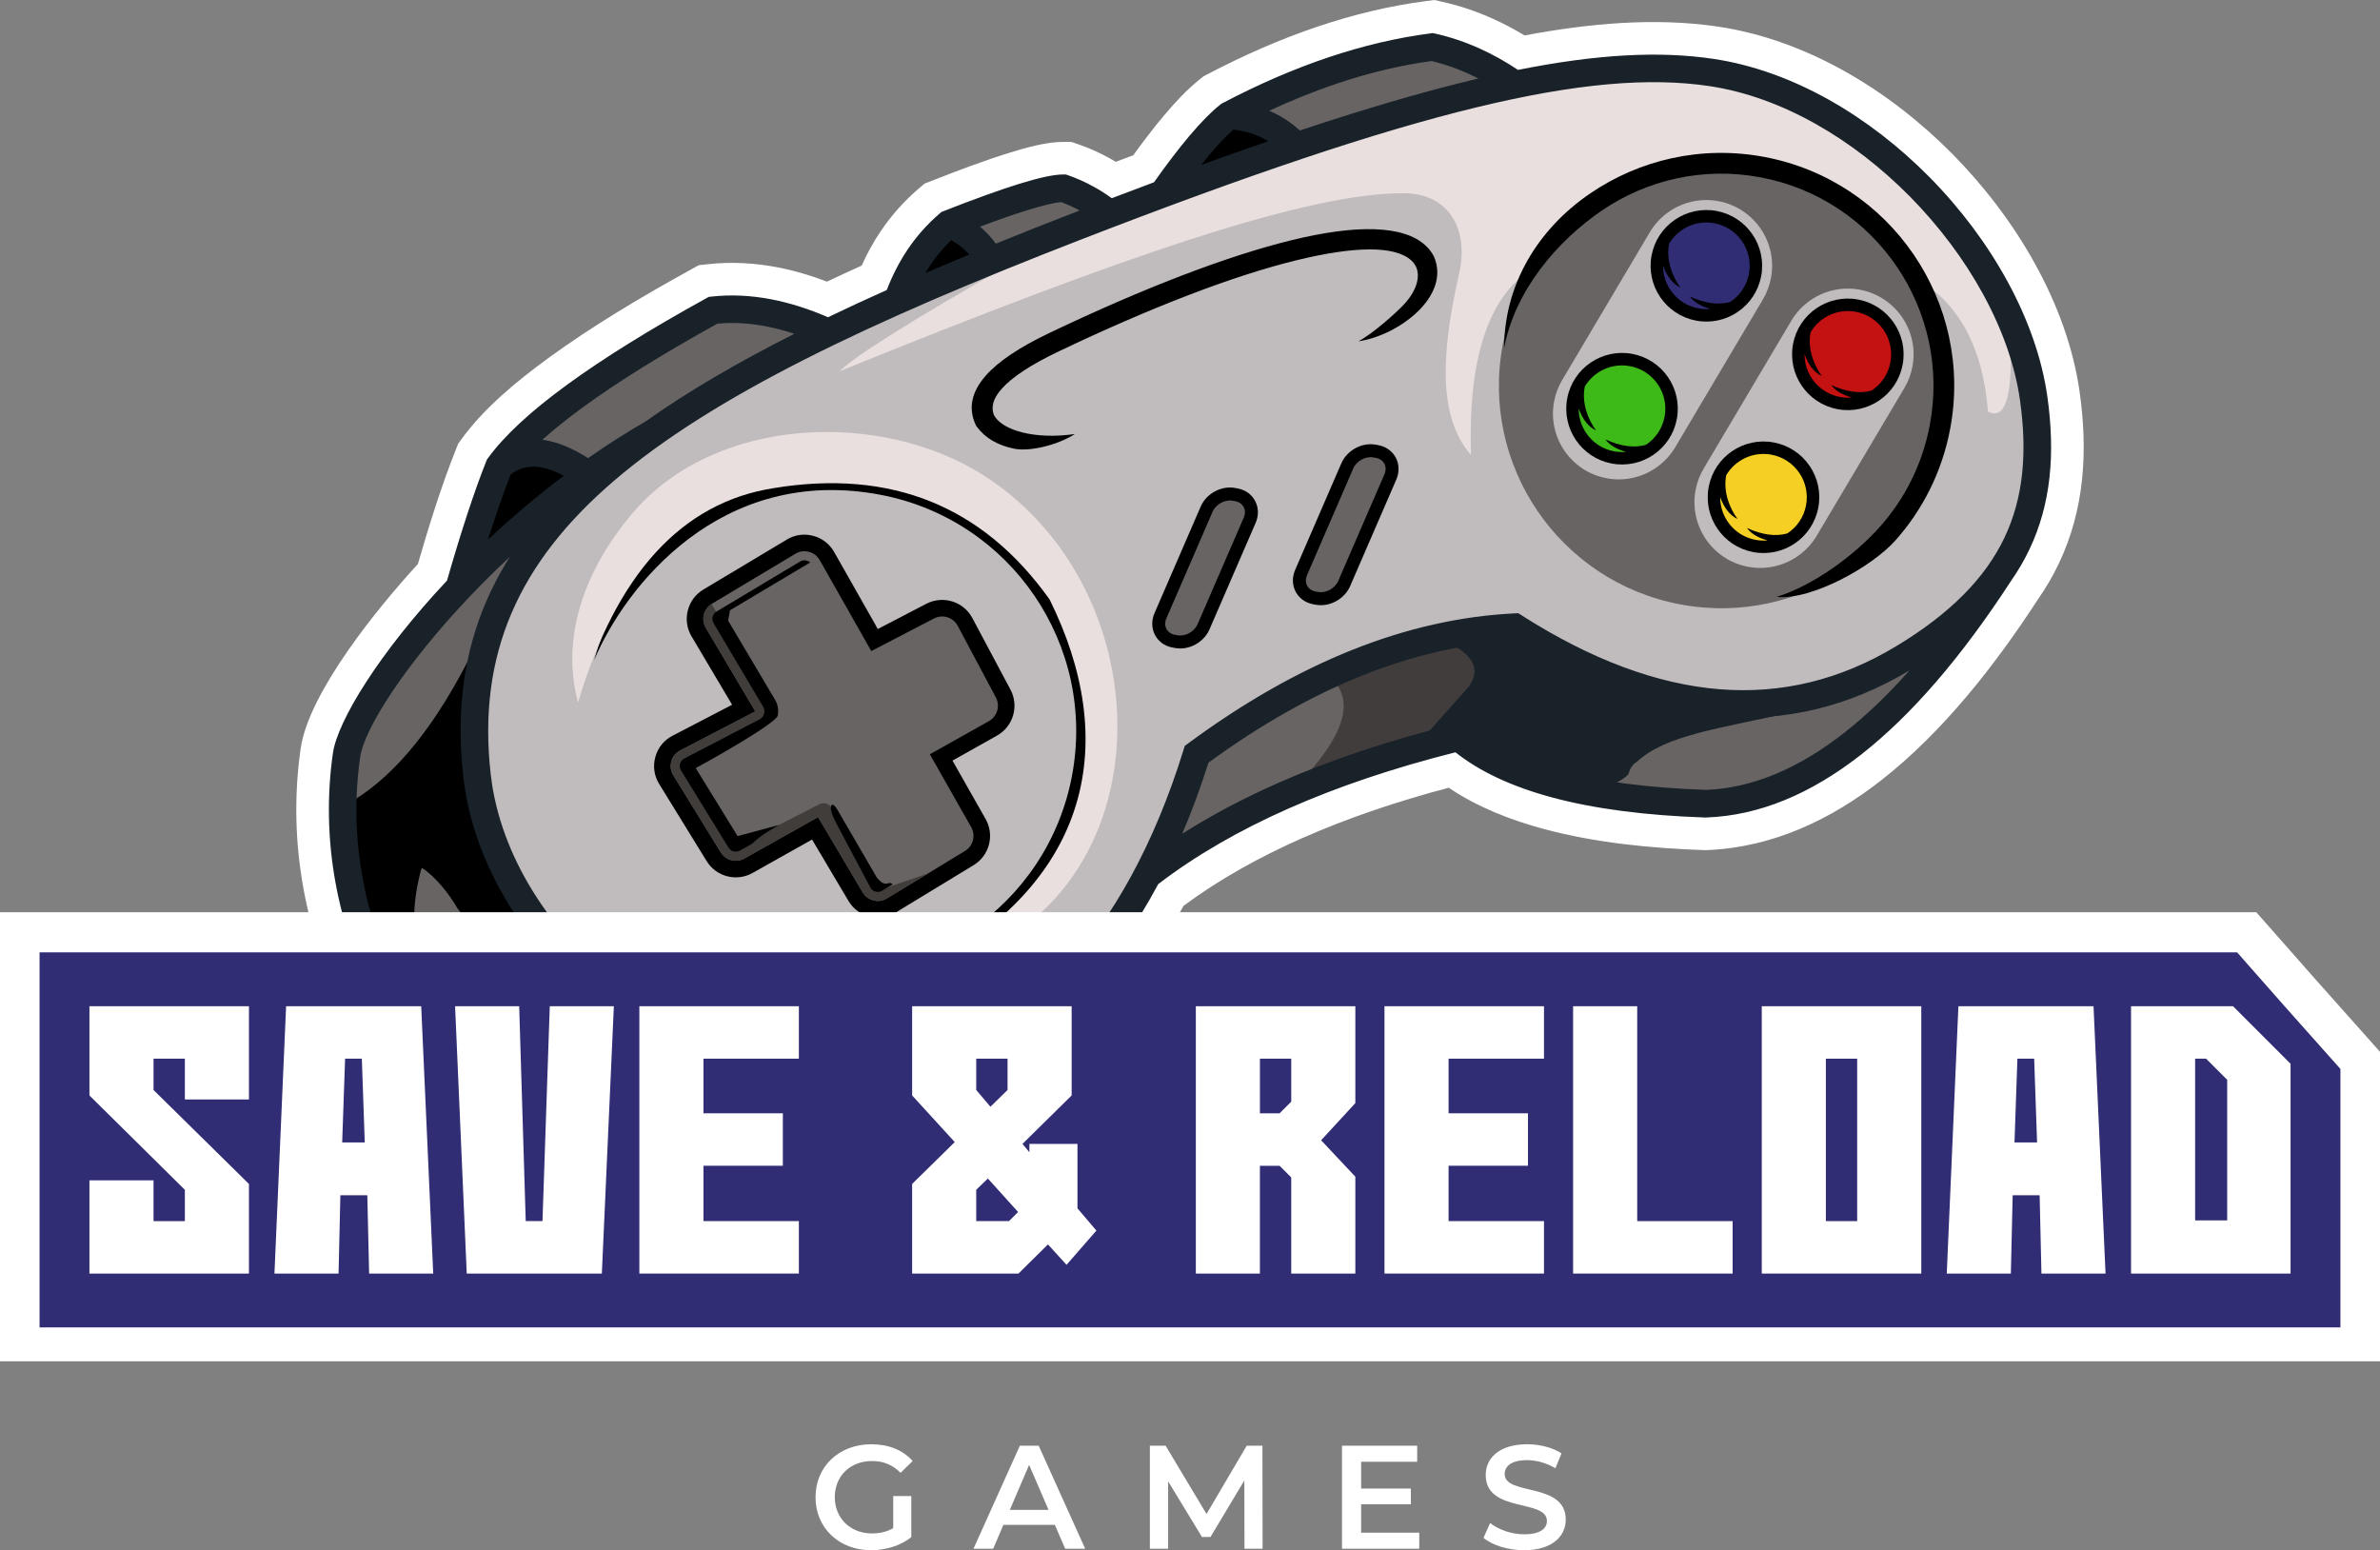 <?xml version="1.0" encoding="UTF-8"?>
<svg xmlns="http://www.w3.org/2000/svg" viewBox="0 0 193.982 126.338">
  <rect x="0" y="0" width="193.982" height="126.338" fill="#808080" stroke="none"/>
  <defs>
    <style>.d,.e{fill:#fff;}.f{fill:#192129;}.g{fill:#3dba17;}.g,.h,.i,.j,.k,.l,.e,.m,.n,.o,.p,.q{fill-rule:evenodd;}.h{fill:#413d3c;}.i{fill:#403d3b;}.j{fill:#c0bcbd;}.k{fill:#302d75;}.l{fill:#c41112;}.m{fill:#e9dfde;}.n{fill:#f5cf24;}.o{fill:#686463;}.p{fill:#676463;}</style>
  </defs>
  <g id="a"></g>
  <g id="b">
    <g id="c">
      <g>
        <g>
          <path class="e" d="M107.602,59.565c3.401-1.252,6.889-2.283,10.397-3.15l1.898-.469,1.478,1.276c1.751,1.511,4.2,2.437,6.404,3.03,3.613,.972,7.557,1.335,11.29,1.464,1.09-.053,2.15-.252,3.175-.563-.82,.004-1.649-.027-2.484-.095-6.174-.496-12.023-2.9-17.278-6.095-3.603,.308-7.108,1.217-10.468,2.56-1.504,.601-2.975,1.287-4.413,2.041m-24.37,19.31c-2.296,1.366-4.872,2.309-7.641,2.821l-12.212,2.259c2.64,.635,5.369,.855,8.075,.554,.242-.028,.483-.057,.723-.092,4.248-.623,7.959-2.684,11.055-5.542Zm-37.845,11.592c1.114,.32,2.392,.541,3.318,.604,.798,.055,2.627,.329,3.359,.103,.296-.091,.477-.323,.638-.578,.451-.712,.806-1.085,1.361-1.665,.073-.101,.148-.196,.225-.287-1.639-.804-3.218-1.728-4.719-2.757-.931,.666-2.137,.591-3.031,.001-.069-.046-.138-.094-.206-.141-1.876-1.313-3.869-2.276-5.597-3.835-.963-.869-2.019-2.15-2.889-3.133-.496-.56-.99-1.122-1.478-1.69-.067,.502-.209,1.003-.504,1.535-.197,.357-.44,.669-.72,.938l.017,.031c2.422,4.496,5.942,8.201,10.227,10.875Zm47.973-35.759c.353,2.139,.456,4.325,.295,6.488,.091-.281,.18-.561,.267-.842l.367-1.187,1.003-.739c3.437-2.533,7.096-4.807,10.963-6.633-1.836-.453-3.105-1.892-3.443-3.585l-1.795,4.142c-.952,2.196-3.389,3.515-5.749,3.069l-.207-.039c-.632-.119-1.203-.353-1.699-.674Zm-20.591,22.592c-.826,.192-1.692,.186-2.541-.026-1.425-.356-2.615-1.242-3.364-2.504l-1.639-2.763-2.588,1.454c-2.536,1.425-5.778,.585-7.303-1.891l-3.869-6.283c-.8-1.3-1.019-2.835-.612-4.306,.407-1.472,1.381-2.675,2.736-3.379l2.363-1.229-1.874-3.16c-.703-1.184-.9-2.537-.657-3.8-1.681,2.593-2.875,5.617-3.764,8.594l-2.672,8.948-2.438-9.015c-.655-2.422-.711-4.836-.305-7.167-1.551,3.51-2.117,7.424-1.609,11.979,.022,.2,.051,.4,.08,.599l.055,.374c1.027,6.103,5.163,11.525,10.022,15.171,2.501,1.877,5.339,3.402,8.339,4.408l11.641-6.007Zm10.539-8.54c3.319-5.131,3.428-11.41-.049-18.536-3.791-5.235-8.56-7.83-14.328-8.144,.548,.43,1.012,.969,1.367,1.597l2.296,4.046,1.686-.877c2.641-1.373,5.918-.356,7.316,2.272l3.109,5.839c1.387,2.604,.434,5.86-2.138,7.305l-1.307,.734,1.384,2.439c.592,1.043,.798,2.207,.665,3.324Zm-24.533-24.678c-.065,.038-.131,.078-.196,.117l.196-.117ZM134.422,10.617c1.768-.5,3.595-.772,5.44-.808-.305-.061-.61-.115-.917-.161-1.607-.241-3.277-.323-4.973-.287l.449,1.256Zm27.532,21.998c-.013-.08-.027-.161-.041-.24-.003,.075-.007,.151-.011,.226l.052,.014Zm-4.682,12.238l1.609,.435-2.136,.205c-.096,.111-.192,.222-.29,.331-1.994,2.236-6.031,4.641-9.502,5.312-3.275,1.11-6.873,1.416-10.513,.729-11.279-2.131-18.698-13.005-16.566-24.285,.037-.196,.077-.392,.12-.586,.456-5.501,3.534-10.298,8.117-13.424,1.519-1.036,3.144-1.865,4.838-2.478l.009-1.695c-4.078,.198-8.254,1.03-11.992,1.936-4.679,1.134-9.311,2.564-13.875,4.093-6.056,2.029-12.052,4.263-18.007,6.57-7.524,2.916-15.101,6.022-22.303,9.672-.641,.325-1.284,.656-1.928,.996,5.864-.541,11.966,.79,16.729,3.825,4.63,2.951,8.099,7.297,10.124,12.318l3.717-8.578c.951-2.196,3.389-3.515,5.748-3.07l.208,.039c1.98,.374,3.358,1.869,3.712,3.644l1.795-4.142c.952-2.196,3.39-3.516,5.749-3.07l.207,.039c2.99,.565,4.606,3.685,3.401,6.465l-3.765,8.689c-.092,.212-.198,.416-.316,.611,3.593-1.174,7.306-1.908,11.102-2.095l1.202-.06,1.013,.646c4.454,2.839,9.563,5.17,14.887,5.597,4.596,.368,8.827-.736,12.775-3.11,3.138-1.888,6.228-4.363,7.835-7.739,1.301-2.732,1.472-5.727,1.158-8.686l-.358,.034c-.058,.478-.132,.956-.222,1.432-.651,3.447-2.116,6.661-4.284,9.398ZM92.369,12.651c.807-1.12,1.647-2.222,2.535-3.275,.875-1.037,1.844-2.089,2.909-2.933l.283-.224,.306-.161c2.902-1.524,5.912-2.856,9.02-3.9,2.871-.965,5.826-1.684,8.832-2.073l.655-.084,.652,.146c1.434,.321,2.826,.795,4.163,1.401,.871,.395,1.717,.844,2.534,1.34,5.169-.97,10.609-1.495,15.816-.712,7.243,1.088,13.973,5.229,19.065,10.38,5.079,5.138,9.338,12.138,10.361,19.381,.678,4.811,.416,9.552-1.695,13.987-.487,1.024-1.061,2.004-1.71,2.934-3.475,5.337-7.689,10.747-12.723,14.699-4.126,3.24-8.863,5.486-14.168,5.721l-.18,.008-.103-.004c-4.357-.146-8.881-.59-13.101-1.724-2.705-.727-5.406-1.783-7.743-3.36-4.082,1.081-8.125,2.419-11.984,4.127-3.378,1.495-6.662,3.296-9.632,5.505-1.712,3.123-3.757,6.08-6.184,8.69-.965,1.038-1.989,2.019-3.073,2.932-4.112,3.681-8.482,7.184-13.065,10.262-3.234,2.173-7.594,4.862-11.354,5.96l-.431,.126-.449,.022c-2.948,.144-5.876-.033-8.781-.563-2.765-.504-5.436-1.312-8.044-2.36l-.093-.037-.164-.081c-6.937-3.416-12.641-8.783-16.314-15.601-3.644-6.763-5.096-14.579-4.002-22.187,.653-4.545,6.264-11.451,9.549-15.019,.913-3.144,1.904-6.336,3.111-9.371l.172-.432,.28-.387c1.83-2.527,4.549-4.763,7.056-6.589,3.664-2.67,7.655-5.032,11.622-7.22l.655-.361,.76-.084c1.891-.209,3.791-.104,5.658,.256,1.377,.265,2.725,.665,4.034,1.166,.938-.443,1.881-.879,2.827-1.308,.429-.955,.932-1.877,1.516-2.748,.879-1.313,1.926-2.496,3.128-3.522l.481-.41,.59-.231c2.078-.816,4.196-1.621,6.329-2.283,1.342-.417,3.045-.902,4.457-.887l.61,.006,.58,.201c.871,.301,1.714,.68,2.52,1.127,.169,.094,.337,.191,.503,.29,.476-.179,.952-.359,1.428-.537Z"></path>
          <path class="j" d="M123.668,50.299l-.255,.012c-4.517,.223-8.905,1.283-13.097,2.959-4.733,1.892-9.162,4.535-13.258,7.554l-.215,.158-.078,.252c-2.024,6.54-5.146,13.111-9.846,18.165-3.84,4.129-8.671,7.136-14.31,7.962-.275,.041-.55,.074-.825,.105-1.217,.136-2.444,.178-3.668,.135-6.166-.22-12.203-2.638-17.113-6.321-5.598-4.201-10.205-10.446-11.239-17.495-.003-.017-.003-.035-.003-.052-.031-.216-.061-.432-.085-.648-1.128-10.113,2.544-17.62,10.181-24.157,4.626-3.961,10.163-7.168,15.58-9.913,7.29-3.695,14.955-6.841,22.572-9.792,5.997-2.324,12.037-4.574,18.137-6.617,4.644-1.556,9.357-3.009,14.119-4.163,6.026-1.46,12.926-2.668,19.124-1.736,6.257,.941,12.102,4.631,16.493,9.072,4.382,4.434,8.195,10.539,9.078,16.8,.547,3.879,.414,7.789-1.294,11.377-1.875,3.94-5.317,6.802-8.988,9.01-4.482,2.695-9.331,3.945-14.547,3.526-5.828-.468-11.369-2.943-16.248-6.054l-.214-.136Z"></path>
          <path d="M48.427,53.796c3.148-10.986,12.156-17.304,23.632-15.135,5.779,1.092,10.568,4.423,13.639,8.926,3.072,4.503,4.426,10.177,3.334,15.956-1.962,10.385-12.855,20.026-24.568,15.313,10.642,2.011,20.897-4.986,22.908-15.627,1.005-5.321-.241-10.545-3.068-14.691-2.828-4.145-7.238-7.212-12.558-8.217-12.98-2.453-20.791,7.466-23.318,13.475"></path>
          <path d="M110.724,27.811c1.151-.603,3.078-2.324,3.695-2.988,.591-.635,.938-1.263,1.075-1.835,.12-.504,.073-.958-.118-1.321-.081-.154-.191-.298-.329-.425-1.351-1.254-4.68-1.18-9.387-.029-5.177,1.266-11.886,3.853-19.413,7.446-2.226,1.061-3.768,2.078-4.625,3.051-.666,.755-.871,1.459-.615,2.111,.65,1.244,3.321,2.027,6.607,1.55-1.446,.917-3.706,1.452-4.956,1.197-1.363-.279-2.384-.885-3.061-1.818l-.043-.059-.04-.088c-.613-1.339-.332-2.675,.841-4.004,1.01-1.145,2.733-2.298,5.165-3.459,7.632-3.642,14.456-6.271,19.744-7.564,5.264-1.288,9.124-1.242,10.929,.435,.275,.255,.501,.551,.673,.88,1.436,3.269-2.936,6.468-6.142,6.923"></path>
          <path class="p" d="M119.118,59.204l-.404,.1c-4.932,1.219-9.828,2.772-14.478,4.829-2.66,1.177-5.251,2.526-7.705,4.089-.12,.077-.269,.066-.378-.026-.108-.092-.142-.238-.086-.369,.806-1.884,1.51-3.811,2.126-5.765,.022-.068,.059-.12,.117-.162,3.9-2.846,8.111-5.345,12.602-7.14,3.912-1.564,8.007-2.577,12.219-2.827,.07-.004,.13,.011,.189,.049,5.031,3.162,10.701,5.63,16.68,6.11,5.551,.446,10.705-.868,15.478-3.731,.136-.082,.308-.052,.41,.069,.101,.122,.098,.297-.006,.416-1.632,1.84-3.403,3.586-5.339,5.106-3.313,2.601-7.166,4.564-11.444,4.742-.009,0-.015,.001-.024-0-3.999-.134-8.194-.527-12.067-1.569-2.667-.717-5.463-1.828-7.576-3.651l-.313-.27Z"></path>
          <path class="h" d="M119.118,59.204l-.404,.1c-4.148,1.025-8.27,2.286-12.242,3.885,2.989-3.315,3.777-5.83,2.367-7.543,.684-.312,1.374-.607,2.072-.886,3.912-1.564,8.007-2.577,12.219-2.827,.07-.004,.13,.011,.189,.049,1.694,1.064,3.46,2.05,5.285,2.908-1.945,2.874-3.586,5.247-4.921,7.119-1.543-.643-3.015-1.466-4.252-2.534l-.313-.27Z"></path>
          <path class="f" d="M119.118,59.204l-.404,.1c-.853,.211-1.705,.431-2.555,.663,1.014-1.155,2.204-2.495,3.571-4.023,.903-1.296,.442-2.429-1.382-3.4,1.575-.308,3.169-.515,4.782-.611,.07-.004,.13,.011,.189,.049,5.031,3.162,10.701,5.63,16.68,6.11,2.332,.187,4.593,.064,6.787-.354l.154,.112c-6.984,1.582-11.101,2.004-13.563,4.26-.299,.18-.516,.501-.652,.964-.202,.274-.68,.588-1.437,.943-1.453-.225-2.888-.516-4.281-.89-2.667-.717-5.463-1.828-7.576-3.651l-.313-.27Z"></path>
          <path class="q" d="M46.142,39.031c-2.14,1.612-4.191,3.345-6.145,5.179-.107,.1-.264,.116-.388,.037-.125-.079-.179-.226-.135-.366,.565-1.789,1.166-3.578,1.85-5.325,.022-.056,.054-.099,.102-.136,.702-.542,1.504-.775,2.388-.689,.798,.077,1.583,.389,2.286,.763,.099,.052,.159,.145,.168,.256,.009,.112-.037,.213-.127,.28"></path>
          <path class="p" d="M43.995,35.603c1.071-.963,2.214-1.856,3.377-2.704,3.448-2.513,7.215-4.738,10.945-6.802,.041-.022,.079-.034,.125-.039,1.361-.124,2.727-.032,4.068,.226,.791,.152,1.571,.363,2.336,.618,.125,.042,.207,.149,.217,.28,.01,.131-.057,.249-.175,.308-4.164,2.104-8.289,4.428-12.099,7.128l-.025,.016c-1.593,.919-3.143,1.912-4.649,2.965-.108,.076-.243,.079-.355,.007-1.078-.689-2.313-1.28-3.593-1.449-.127-.016-.226-.1-.263-.222-.038-.122-.003-.247,.091-.332"></path>
          <path class="q" d="M79.121,21.041c-1.195,.495-2.386,.998-3.574,1.508-.129,.056-.273,.023-.366-.082-.093-.105-.107-.252-.035-.373,.13-.221,.267-.438,.409-.651,.508-.758,1.092-1.46,1.75-2.092,.102-.098,.249-.118,.373-.051,.38,.206,.737,.453,1.062,.739,.175,.154,.341,.319,.496,.494,.071,.08,.097,.179,.074,.283-.024,.104-.091,.183-.189,.224"></path>
          <path class="p" d="M79.763,18.174c1.274-.477,2.561-.94,3.861-1.344,.838-.26,1.983-.619,2.859-.674,.047-.003,.087,.002,.131,.019,.529,.194,1.043,.431,1.538,.702,.112,.061,.174,.174,.165,.301-.008,.127-.085,.231-.203,.277l-.688,.267c-2.054,.794-4.101,1.604-6.141,2.433-.137,.056-.29,.012-.377-.107-.325-.444-.694-.852-1.107-1.216-.044-.038-.088-.076-.132-.113-.089-.075-.129-.183-.109-.298,.02-.115,.093-.204,.203-.245"></path>
          <path class="m" d="M82.717,21.306c1.763-.708,3.529-1.402,5.292-2.085,5.997-2.324,12.037-4.574,18.137-6.617,4.644-1.556,9.357-3.009,14.119-4.163,6.026-1.46,12.926-2.668,19.124-1.736,6.257,.941,12.102,4.631,16.493,9.072,3.342,3.381,6.353,7.735,7.986,12.39,.143,4.277-.468,6.071-1.837,5.38-.411-5.238-2.375-8.868-5.893-10.89-5.306-4.546-15.05-5.098-29.231-1.656-4.967,1.492-7.305,6.852-7.013,16.079-2.391-2.764-2.687-7.267-.965-14.794,.785-3.432-.696-6.499-4.459-6.536-7.866-.077-23.201,5.238-46.036,14.507,1.122-1.165,5.883-4.149,14.284-8.951"></path>
          <path class="o" d="M143.667,13.623c9.839,1.859,16.308,11.342,14.448,21.181-1.859,9.839-11.342,16.308-21.181,14.449-9.839-1.859-16.308-11.342-14.449-21.181,1.859-9.839,11.342-16.308,21.181-14.449"></path>
          <path class="q" d="M103.481,11.809c-1.826,.628-3.646,1.272-5.462,1.93-.136,.049-.283,.004-.368-.113-.085-.118-.081-.271,.009-.385,.244-.308,.492-.614,.745-.915,.589-.699,1.224-1.402,1.911-2.005,.07-.061,.154-.088,.246-.077,.785,.088,1.559,.288,2.278,.618,.241,.11,.476,.234,.702,.372,.108,.066,.165,.181,.152,.307-.013,.126-.094,.227-.214,.268"></path>
          <path class="p" d="M116.761,4.664c1.057,.251,2.085,.609,3.074,1.058,.275,.125,.547,.256,.815,.394,.121,.062,.187,.187,.171,.323-.017,.135-.111,.241-.244,.272-.23,.054-.46,.109-.69,.165-4.666,1.131-9.283,2.546-13.837,4.062-.112,.038-.227,.013-.315-.066-.666-.603-1.412-1.1-2.229-1.474-.059-.027-.118-.053-.177-.079-.118-.051-.191-.16-.193-.288-.002-.129,.067-.24,.184-.295,1.812-.842,3.667-1.595,5.561-2.231,2.525-.848,5.122-1.49,7.762-1.847,.041-.006,.077-.004,.116,.006"></path>
          <path class="p" d="M38.165,63.963c.005,.016,.009,.033,.011,.051,1.095,7.467,5.932,14.097,11.868,18.551,1.566,1.176,3.232,2.22,4.974,3.115,5.186,2.668,11.115,4.032,16.944,3.382,.293-.033,.586-.072,.877-.115,.871-.128,1.734-.305,2.584-.531,.149-.039,.302,.031,.369,.169,.067,.139,.027,.302-.097,.395-1.346,1.009-2.717,1.987-4.114,2.926-1.845,1.239-3.75,2.426-5.714,3.469-1.331,.707-2.8,1.421-4.245,1.862-.027,.009-.051,.013-.079,.015-2.551,.112-5.084-.041-7.597-.499-2.46-.449-4.844-1.181-7.164-2.113-.008-.002-.014-.006-.021-.01-6.062-2.975-11.018-7.677-14.223-13.628-3.178-5.899-4.453-12.719-3.498-19.356,.24-1.674,1.742-4.082,2.672-5.468,1.864-2.78,4.098-5.424,6.403-7.846,1.043-1.096,2.121-2.16,3.228-3.189,.118-.11,.297-.115,.421-.011,.124,.103,.152,.28,.066,.416-3.447,5.45-4.466,11.33-3.754,17.715,.026,.233,.054,.467,.087,.7"></path>
          <path class="h" d="M42.038,74.025c2.122,3.31,4.915,6.22,8.006,8.54,1.566,1.176,3.232,2.22,4.974,3.115,3.666,1.886,7.703,3.12,11.812,3.452-1.848,1.883-4.973,4.571-9.372,8.065-1.174-.086-2.344-.232-3.51-.445-2.46-.449-4.844-1.181-7.164-2.113-.008-.002-.014-.006-.021-.01-4.254-2.088-7.963-5.026-10.905-8.649-.027-1.272,.561-1.29,1.767-.053,1.571,1.931,3.399,3.154,5.484,3.668,1.403-.241,2.664-1.703,3.784-4.388-.774-1.278-2.555-3.978-5.345-8.1-1.571-3.12-1.407-4.148,.489-3.084"></path>
          <path class="q" d="M58.173,87.103c4.371,1.705,9.112,2.481,13.79,1.96,.293-.033,.586-.072,.877-.115,.144-.021,.287-.043,.431-.067-1.501,1.154-6.019,3.956-13.557,8.405-1.933-.013-3.855-.185-5.765-.533-2.46-.449-4.844-1.181-7.164-2.113-.008-.002-.014-.006-.021-.01-1.373-.674-2.69-1.436-3.942-2.282,1.564,.745,4.102,1.264,5.701,1.373,2.555,.175,4.844,.788,6.423-1.704,.645-1.018,.959-1.091,1.251-1.506,.636-.903,2.565-1.973,1.976-3.408m-20.008-23.14c.005,.016,.009,.033,.011,.051,1.067,7.279,5.69,13.761,11.42,18.208-.218-.048-.428-.1-.648-.145-.979-.205-3.502-1.857-3.502-1.841,.008,1.057,1.353,2.166,1.981,2.919,.146,.175,.991,.81,.427,.414-1.73-1.21-3.788-2.229-5.34-3.63-.574-.519-4.962-5.448-5.266-5.972-.645-1.115-1.757-2.529-2.848-3.231-.018,.036-.079,.131-.084,.152-.363,1.393-.572,2.702-.565,4.141,.005,1.316,.264,2.571-1.15,3.005-.516,.158-.843,.547-1.028,1.019-1.962-4.323-2.945-9.051-2.833-13.787,3.603-2.159,6.917-6.316,9.944-12.472-.854,3.334-1.013,6.82-.607,10.469,.026,.233,.054,.467,.087,.7Z"></path>
          <path class="m" d="M85.546,48.853c5.659,11.412,3.617,22.978-10.438,30.23,19.941-3.688,20.714-30.37,5.046-40.354-8.297-5.288-21.824-4.919-28.631,3.131-3.95,4.672-5.822,10.176-4.411,15.389,3.131-10.485,8.456-16.309,15.977-17.473,9.549-1.559,17.035,1.467,22.457,9.078"></path>
          <path class="f" d="M41.562,45.377c-1.136,1.057-2.211,2.121-3.215,3.176-5.33,5.6-8.658,10.83-8.99,13.138-.937,6.511,.288,13.267,3.463,19.161,3.006,5.58,7.76,10.389,14.083,13.493,2.345,.942,4.683,1.654,7.102,2.094,2.383,.434,4.863,.612,7.526,.494,2.215-.679,5.663-2.464,9.874-5.292,1.302-.874,2.674-1.847,4.101-2.916-.865,.23-1.739,.41-2.621,.538-.328,.048-.624,.087-.888,.116-7.845,.875-15.848-1.834-22.146-6.56-6.31-4.734-10.929-11.512-11.992-18.761l-.004-.001c-.029-.202-.061-.456-.095-.76-.766-6.866,.496-12.696,3.801-17.921m54.797,22.576c2.345-1.494,4.929-2.865,7.747-4.112,4.289-1.898,9.133-3.513,14.53-4.847l.564-.139,.438,.378c1.774,1.531,4.258,2.727,7.45,3.585,3.271,.88,7.27,1.399,11.995,1.557,3.735-.155,7.489-1.714,11.26-4.675,1.764-1.384,3.529-3.073,5.296-5.066-4.944,2.967-10.172,4.217-15.668,3.776-5.381-.432-10.994-2.493-16.825-6.158-3.996,.238-8.036,1.172-12.119,2.805-4.128,1.65-8.306,4.018-12.533,7.102-.645,2.046-1.36,3.978-2.137,5.795Zm-50.409-29.177c-.79-.421-1.513-.663-2.167-.727-.802-.078-1.523,.13-2.162,.624-.579,1.478-1.193,3.246-1.843,5.304,1.894-1.777,3.96-3.536,6.171-5.201Zm-1.742-2.936c1.162,.153,2.403,.653,3.723,1.497,1.502-1.05,3.062-2.051,4.673-2.98,3.448-2.444,7.493-4.805,12.14-7.152-.781-.26-1.546-.463-2.295-.607-1.373-.264-2.7-.339-3.978-.221-4.451,2.463-8.089,4.723-10.912,6.781-1.29,.94-2.407,1.835-3.351,2.683Zm34.79-15.094c-.149-.166-.305-.322-.47-.466-.305-.269-.64-.502-1.002-.698-.636,.611-1.205,1.29-1.706,2.039-.138,.206-.271,.419-.4,.636,1.166-.502,2.358-1.004,3.578-1.51Zm.876-2.273c.046,.039,.093,.078,.138,.118,.424,.373,.809,.796,1.154,1.267,1.98-.805,4.029-1.615,6.145-2.435l.688-.266c-.49-.269-.989-.496-1.496-.682-.55,.035-1.478,.255-2.784,.661-1.063,.33-2.345,.776-3.845,1.338Zm14.184-3.618c1.038-1.468,1.997-2.724,2.875-3.766,.951-1.127,1.794-1.982,2.528-2.564l.088-.069,.086-.045c2.937-1.543,5.814-2.788,8.631-3.734,2.83-.951,5.606-1.603,8.327-1.956l.19-.025,.196,.043c1.238,.278,2.454,.688,3.647,1.228,1.054,.478,2.087,1.055,3.098,1.73,6.504-1.301,11.611-1.548,15.955-.895,6.437,.967,12.682,4.675,17.571,9.62,5.097,5.157,8.745,11.688,9.619,17.885,.659,4.671,.298,8.775-1.463,12.474-.423,.889-.927,1.751-1.514,2.59-4.031,6.197-8.085,10.895-12.161,14.096-4.181,3.282-8.397,5.001-12.645,5.156l-.077,.003c-4.89-.164-9.058-.709-12.5-1.635-3.266-.878-5.894-2.106-7.882-3.681-5.045,1.274-9.582,2.801-13.61,4.584-4.063,1.798-7.603,3.852-10.619,6.162-1.799,3.374-3.841,6.259-6.068,8.655-.926,.996-1.883,1.906-2.869,2.734h0c-4.615,4.134-8.996,7.506-12.805,10.064-4.479,3.008-8.203,4.907-10.618,5.615l-.129,.038-.134,.006c-2.892,.137-5.585-.05-8.175-.522-2.595-.472-5.071-1.223-7.529-2.212l-.074-.036c-6.806-3.32-11.92-8.484-15.149-14.477-3.404-6.319-4.716-13.563-3.712-20.549,.379-2.634,3.819-8.229,9.297-14.052,1.171-4.07,2.239-7.315,3.202-9.735l.049-.124,.086-.119c1.312-1.813,3.468-3.814,6.469-6,2.95-2.15,6.73-4.498,11.34-7.041l.19-.105,.233-.026c1.571-.173,3.193-.098,4.864,.224,1.505,.29,3.045,.777,4.62,1.461,1.537-.739,3.134-1.478,4.79-2.219,.459-1.191,1.018-2.279,1.676-3.263,.751-1.123,1.633-2.115,2.644-2.977l.142-.122,.176-.069c2.516-.988,4.565-1.727,6.145-2.218,1.673-.519,2.887-.775,3.64-.767l.178,.002,.173,.059c.721,.25,1.421,.564,2.1,.94,.494,.274,.982,.585,1.464,.932,1.173-.447,2.321-.879,3.445-1.298Zm9.317-3.348c-.217-.132-.44-.25-.669-.355-.67-.306-1.397-.503-2.181-.591-.552,.484-1.178,1.141-1.878,1.971-.237,.281-.483,.583-.739,.907,1.894-.686,3.714-1.329,5.466-1.932Zm.079-2.481c.061,.027,.123,.054,.184,.082,.839,.384,1.609,.893,2.31,1.528,5.216-1.738,9.795-3.085,13.862-4.07,.232-.057,.462-.111,.691-.166-.266-.137-.533-.266-.801-.387-.992-.45-1.998-.796-3.016-1.038-2.508,.339-5.076,.95-7.704,1.833-1.816,.61-3.659,1.349-5.528,2.218Zm51.056,43.664c4.464-2.684,7.304-5.595,8.865-8.874,1.555-3.266,1.865-6.954,1.266-11.195-.807-5.72-4.217-11.791-8.99-16.62-4.573-4.626-10.375-8.088-16.312-8.981-4.88-.733-10.867-.241-19.001,1.731-8.228,1.994-18.616,5.498-32.216,10.768-17.377,6.734-30.052,12.795-38.06,19.65-7.816,6.691-11.154,14.173-10.072,23.88,.02,.18,.05,.41,.091,.689l-.004,0c.974,6.643,5.257,12.891,11.115,17.286,5.87,4.406,13.301,6.934,20.554,6.125,.303-.033,.575-.068,.814-.104,5.089-.745,9.942-3.367,14.122-7.863,3.999-4.301,7.382-10.315,9.775-18.042l.109-.352,.299-.22c4.473-3.298,8.916-5.829,13.329-7.593,4.434-1.772,8.835-2.767,13.2-2.982l.357-.017,.299,.191c5.626,3.585,10.998,5.594,16.103,6.005,5.024,.403,9.814-.75,14.356-3.482Z"></path>
          <path class="q" d="M100.679,39.77l.208,.039c1.319,.249,1.986,1.576,1.457,2.797l-3.766,8.689c-.458,1.057-1.679,1.731-2.818,1.515l-.207-.039c-1.32-.249-1.986-1.576-1.457-2.797l3.766-8.689c.458-1.058,1.679-1.731,2.818-1.515m11.464-3.528l.207,.039c1.32,.249,1.986,1.576,1.457,2.797l-3.765,8.689c-.458,1.057-1.679,1.73-2.818,1.515l-.207-.039c-1.32-.249-1.987-1.576-1.457-2.797l3.766-8.689c.458-1.057,1.679-1.73,2.818-1.515Z"></path>
          <path class="o" d="M100.482,40.809l.208,.039c.642,.121,.949,.723,.683,1.337l-3.765,8.689c-.267,.614-1.009,1.018-1.651,.897l-.207-.039c-.642-.121-.949-.723-.683-1.338l3.766-8.689c.266-.614,1.009-1.018,1.651-.897m11.464-3.528l.207,.039c.642,.121,.949,.723,.683,1.338l-3.765,8.689c-.267,.614-1.009,1.017-1.651,.896l-.207-.039c-.642-.121-.949-.723-.683-1.337l3.765-8.689c.267-.614,1.009-1.018,1.651-.896Z"></path>
          <path class="q" d="M59.671,57.436l-3.308-5.576c-.782-1.318-.35-3.026,.965-3.814l6.803-4.074c.657-.393,1.402-.499,2.142-.304,.74,.195,1.336,.654,1.714,1.32l3.559,6.274,3.958-2.058c1.353-.703,3.03-.183,3.746,1.163l3.11,5.839c.711,1.334,.223,2.999-1.095,3.74l-3.633,2.042,2.701,4.761c.743,1.309,.31,2.974-.976,3.757l-6.363,3.868c-.649,.395-1.386,.507-2.123,.323-.736-.184-1.335-.63-1.722-1.283l-2.963-4.994-4.851,2.726c-1.304,.732-2.955,.305-3.739-.968l-3.869-6.283c-.413-.671-.523-1.445-.313-2.205,.21-.76,.701-1.366,1.401-1.73l4.856-2.525Z"></path>
          <path class="o" d="M58.747,69.469l-3.869-6.283c-.217-.352-.272-.737-.162-1.136,.111-.399,.355-.701,.722-.892l6.123-3.183-4.037-6.805c-.403-.678-.179-1.56,.498-1.965l6.804-4.074c.344-.206,.715-.259,1.104-.157,.388,.102,.685,.331,.883,.68l4.202,7.406,5.114-2.658c.697-.363,1.56-.095,1.93,.599l3.109,5.839c.366,.688,.116,1.545-.564,1.927l-4.816,2.706,3.37,5.94c.383,.675,.16,1.533-.503,1.936l-6.363,3.869c-.34,.206-.708,.263-1.094,.166-.387-.096-.684-.318-.887-.661l-3.636-6.129-6.001,3.372c-.672,.378-1.523,.158-1.927-.499"></path>
          <path class="i" d="M58.747,69.469l-3.869-6.283c-.217-.352-.272-.737-.162-1.136,.111-.399,.355-.701,.722-.892l6.123-3.183-4.037-6.805c-.397-.671-.185-1.539,.474-1.95,2.541,4.293,4.163,7.195,4.867,8.703l-.57,.952-6.27,3.658,4.066,6.442,6.643-3.41c.444-.212,.816-.115,1.106,.346l3.785,6.335,.764,.048,3.255-1.113-3.352,2.039c-.34,.206-.708,.263-1.094,.166-.387-.096-.684-.318-.887-.661l-3.636-6.129-6.001,3.372c-.672,.378-1.523,.158-1.927-.499"></path>
          <path d="M72.756,72.068l-.848,.516c-.085,.054-.151,.084-.258,.099-.104,.016-.176,.007-.273-.017-.093-.024-.158-.049-.246-.113l-.004-.003c-.085-.065-.128-.12-.178-.205l-2.77-5.223c-.234-.442-.612-1.227-.398-1.523,.232-.131,.546,.526,.661,.718l3.017,5.193c.786,.954,.917,.206,1.298,.556m-12.962-2.68c-.168-.045-.319-.149-.416-.306l-3.868-6.285c-.055-.087-.086-.156-.102-.267-.016-.112-.005-.185,.021-.281,.028-.101,.058-.173,.128-.259l.002,.001c.069-.085,.13-.128,.22-.175l6.124-3.184c.095-.05,.174-.112,.234-.185,.061-.075,.107-.166,.137-.269,.03-.103,.038-.203,.026-.299-.012-.095-.046-.189-.102-.283l-4.037-6.805c-.097-.165-.119-.354-.076-.524l.002-.002c.044-.17,.153-.327,.315-.424l6.803-4.074c.089-.054,.156-.084,.263-.098,.104-.014,.176-.004,.273,.021,.097,.026,.164,.053,.248,.117,.016,.012,.03,.024,.043,.036-1.13,.676-4.472,2.665-6.535,3.894l-.152,.847,3.819,6.438c.134,.227,.218,.465,.249,.713,.024,.181,.019,.365-.015,.551-.027,.636-6.081,3.995-6.695,4.314l3.413,5.541,3.396-.909c-.401,.23-1.382,.733-2.221,1.535l-.982,.552c-.163,.091-.347,.111-.516,.068Z"></path>
          <path class="j" d="M140.073,16.397c1.454,.275,2.659,1.113,3.431,2.246,.773,1.132,1.114,2.56,.839,4.015-.119,.631-.345,1.216-.655,1.739l-.013,.022-.002,.005-7.129,12.019c-.403,.681-.95,1.256-1.591,1.693-1.133,.773-2.56,1.114-4.014,.839s-2.659-1.113-3.432-2.246c-.773-1.133-1.114-2.561-.839-4.015,.119-.631,.345-1.216,.655-1.739l7.141-12.041,.003-.005c.404-.681,.95-1.256,1.591-1.693,1.132-.773,2.561-1.114,4.015-.839"></path>
          <path class="q" d="M139.922,17.196c2.467,.466,4.089,2.844,3.622,5.311-.466,2.467-2.844,4.089-5.31,3.622-2.467-.466-4.089-2.844-3.623-5.31,.466-2.467,2.844-4.089,5.311-3.623"></path>
          <path class="q" d="M133.047,28.843c2.467,.466,4.089,2.844,3.623,5.31-.466,2.467-2.844,4.089-5.311,3.622-2.467-.466-4.088-2.844-3.622-5.31s2.843-4.089,5.31-3.623"></path>
          <path class="j" d="M151.603,23.614c1.454,.275,2.659,1.113,3.432,2.246,.773,1.132,1.114,2.56,.839,4.014-.119,.631-.346,1.216-.655,1.739l-.013,.022-.002,.005-7.129,12.019c-.403,.681-.95,1.256-1.591,1.693-1.133,.773-2.561,1.113-4.014,.839s-2.659-1.113-3.431-2.246c-.773-1.133-1.114-2.561-.839-4.015,.119-.631,.345-1.216,.655-1.739l7.141-12.041,.003-.005c.403-.681,.95-1.256,1.591-1.693,1.132-.773,2.56-1.114,4.014-.839"></path>
          <path class="q" d="M151.452,24.413c2.467,.466,4.089,2.844,3.623,5.31s-2.844,4.089-5.311,3.623c-2.467-.466-4.088-2.844-3.622-5.311,.466-2.467,2.844-4.089,5.31-3.622"></path>
          <path class="q" d="M144.578,36.06c2.467,.466,4.089,2.843,3.622,5.31s-2.844,4.088-5.31,3.622c-2.467-.466-4.089-2.843-3.623-5.31s2.844-4.089,5.311-3.622"></path>
          <path d="M129.608,15.764c4.012-2.736,9.067-3.943,14.216-2.97,5.149,.973,9.415,3.941,12.152,7.953,2.736,4.012,3.943,9.067,2.97,14.216-.663,3.507-2.254,6.607-4.472,9.094-1.883,2.111-6.773,4.864-9.672,4.589,3.009-.935,6.324-3.366,8.412-5.706,2.019-2.262,3.467-5.088,4.072-8.29,.886-4.691-.213-9.296-2.706-12.951-2.493-3.654-6.38-6.358-11.071-7.244s-9.296,.213-12.95,2.705c-3.655,2.493-7.081,6.512-7.968,11.203,.019-5.201,2.767-9.7,7.016-12.598"></path>
          <path class="k" d="M139.733,18.194c1.915,.362,3.175,2.208,2.813,4.124-.184,.975-.754,1.78-1.52,2.288-.942,.273-2.041,.127-3.301-.439,.347,.463,.911,.8,1.69,1.01-.323,.031-.657,.017-.993-.046-1.701-.321-2.884-1.813-2.875-3.484,.319,.894,.792,1.489,1.416,1.785-.624-.824-1.204-2.251-.918-3.581,.738-1.234,2.191-1.94,3.687-1.657"></path>
          <path class="g" d="M132.859,29.841c1.915,.362,3.175,2.208,2.813,4.124-.184,.975-.754,1.78-1.521,2.288-.941,.273-2.041,.127-3.301-.439,.347,.463,.911,.8,1.69,1.011-.324,.031-.657,.017-.993-.046-1.701-.321-2.884-1.813-2.875-3.484,.32,.894,.792,1.489,1.416,1.785-.624-.824-1.204-2.251-.918-3.581,.738-1.235,2.191-1.94,3.687-1.657"></path>
          <path class="l" d="M151.264,25.411c1.915,.362,3.175,2.208,2.813,4.124-.184,.975-.754,1.78-1.521,2.288-.942,.273-2.041,.127-3.301-.439,.348,.463,.911,.8,1.691,1.01-.324,.031-.657,.018-.993-.045-1.701-.321-2.884-1.813-2.875-3.484,.32,.894,.792,1.489,1.417,1.785-.624-.824-1.204-2.251-.918-3.581,.738-1.235,2.191-1.94,3.687-1.657"></path>
          <path class="n" d="M144.389,37.058c1.915,.362,3.175,2.208,2.813,4.124-.184,.975-.753,1.78-1.521,2.288-.942,.273-2.041,.127-3.3-.44,.347,.463,.91,.8,1.69,1.011-.324,.031-.658,.017-.993-.046-1.701-.321-2.885-1.813-2.875-3.484,.32,.894,.792,1.489,1.417,1.784-.624-.824-1.204-2.251-.918-3.581,.738-1.234,2.191-1.939,3.687-1.657"></path>
        </g>
        <polygon class="e" points="163.863 74.343 183.898 74.343 188.623 79.702 193.982 85.72 193.982 110.94 0 110.94 0 74.343 163.863 74.343"></polygon>
        <polygon class="k" points="165.601 77.614 182.335 77.614 186.281 82.09 190.757 87.116 190.757 108.181 3.224 108.181 3.224 77.614 165.601 77.614"></polygon>
        <g>
          <path class="d" d="M7.29,89.277v-7.272h13.001v7.599h-5.224v-3.324h-2.553v2.553l7.777,7.658v7.302H7.29v-7.599h5.224v3.324h2.553v-2.553l-7.777-7.688Z"></path>
          <path class="d" d="M22.369,103.792l.95-21.787h11.012l.979,21.787h-5.224l-.148-6.382h-2.196l-.148,6.382h-5.224Zm7.361-10.686l-.238-6.827h-1.365l-.237,6.827h1.84Z"></path>
          <path class="d" d="M44.809,82.005h5.224l-.979,21.787h-11.012l-.95-21.787h5.224l.534,17.513h1.365l.594-17.513Z"></path>
          <path class="d" d="M52.111,103.792v-21.787h13.001v4.274h-7.777v4.452h6.471v4.274h-6.471v4.512h7.777v4.274h-13.001Z"></path>
          <path class="d" d="M87.344,89.277l-4.007,3.947,.564,.683v-.683h3.918v5.254l1.543,1.811-2.434,2.791-1.514-1.663-2.404,2.375h-8.667v-7.302l3.473-3.414-3.473-3.799v-7.272h13.001v7.272Zm-7.777-.445l1.158,1.365,1.395-1.365v-2.553h-2.553v2.553Zm0,8.133v2.553h2.671l.742-.742-2.463-2.73-.95,.92Z"></path>
          <path class="d" d="M97.466,103.792v-21.787h13.001v7.896l-2.79,3.027,2.79,2.969v7.896h-5.225v-7.836l-.949-.95h-1.604v8.786h-5.224Zm5.224-13.061h1.604l.949-.949v-3.503h-2.553v4.452Z"></path>
          <path class="d" d="M112.842,103.792v-21.787h13.001v4.274h-7.777v4.452h6.471v4.274h-6.471v4.512h7.777v4.274h-13.001Z"></path>
          <path class="d" d="M128.217,82.005h5.224v17.513h7.777v4.274h-13.001v-21.787Z"></path>
          <path class="d" d="M143.593,103.792v-21.787h13.001v21.787h-13.001Zm7.776-4.274v-13.238h-2.553v13.238h2.553Z"></path>
          <path class="d" d="M158.671,103.792l.949-21.787h11.013l.979,21.787h-5.224l-.148-6.382h-2.197l-.148,6.382h-5.224Zm7.361-10.686l-.237-6.827h-1.366l-.237,6.827h1.841Z"></path>
          <path class="d" d="M173.691,103.792v-21.787h8.311l4.69,4.689v17.098h-13.001Zm7.836-4.334v-11.457l-1.722-1.722h-.891v13.179h2.612Z"></path>
        </g>
        <g>
          <path class="d" d="M72.801,121.924h1.475v3.347c-.875,.707-2.099,1.067-3.286,1.067-2.603,0-4.521-1.812-4.521-4.317,0-2.507,1.919-4.318,4.545-4.318,1.403,0,2.579,.468,3.37,1.367l-.983,.96c-.66-.66-1.415-.96-2.315-.96-1.787,0-3.046,1.212-3.046,2.951,0,1.702,1.26,2.95,3.035,2.95,.6,0,1.187-.12,1.727-.432v-2.615Z"></path>
          <path class="d" d="M85.977,124.274h-4.198l-.827,1.943h-1.607l3.778-8.396h1.535l3.79,8.396h-1.631l-.84-1.943Zm-.516-1.223l-1.583-3.67-1.571,3.67h3.154Z"></path>
          <path class="d" d="M101.432,126.218l-.012-5.565-2.758,4.605h-.696l-2.758-4.533v5.493h-1.487v-8.396h1.283l3.334,5.565,3.274-5.565h1.283l.012,8.396h-1.475Z"></path>
          <path class="d" d="M115.676,124.91v1.308h-6.296v-8.396h6.128v1.308h-4.569v2.183h4.054v1.283h-4.054v2.314h4.737Z"></path>
          <path class="d" d="M120.913,125.33l.54-1.211c.671,.539,1.739,.923,2.77,.923,1.308,0,1.859-.468,1.859-1.091,0-1.812-4.989-.624-4.989-3.742,0-1.355,1.08-2.507,3.382-2.507,1.008,0,2.063,.265,2.795,.744l-.492,1.211c-.755-.443-1.583-.659-2.314-.659-1.295,0-1.823,.504-1.823,1.139,0,1.787,4.977,.624,4.977,3.706,0,1.344-1.092,2.495-3.395,2.495-1.307,0-2.614-.408-3.31-1.008Z"></path>
        </g>
      </g>
    </g>
  </g>
</svg>
